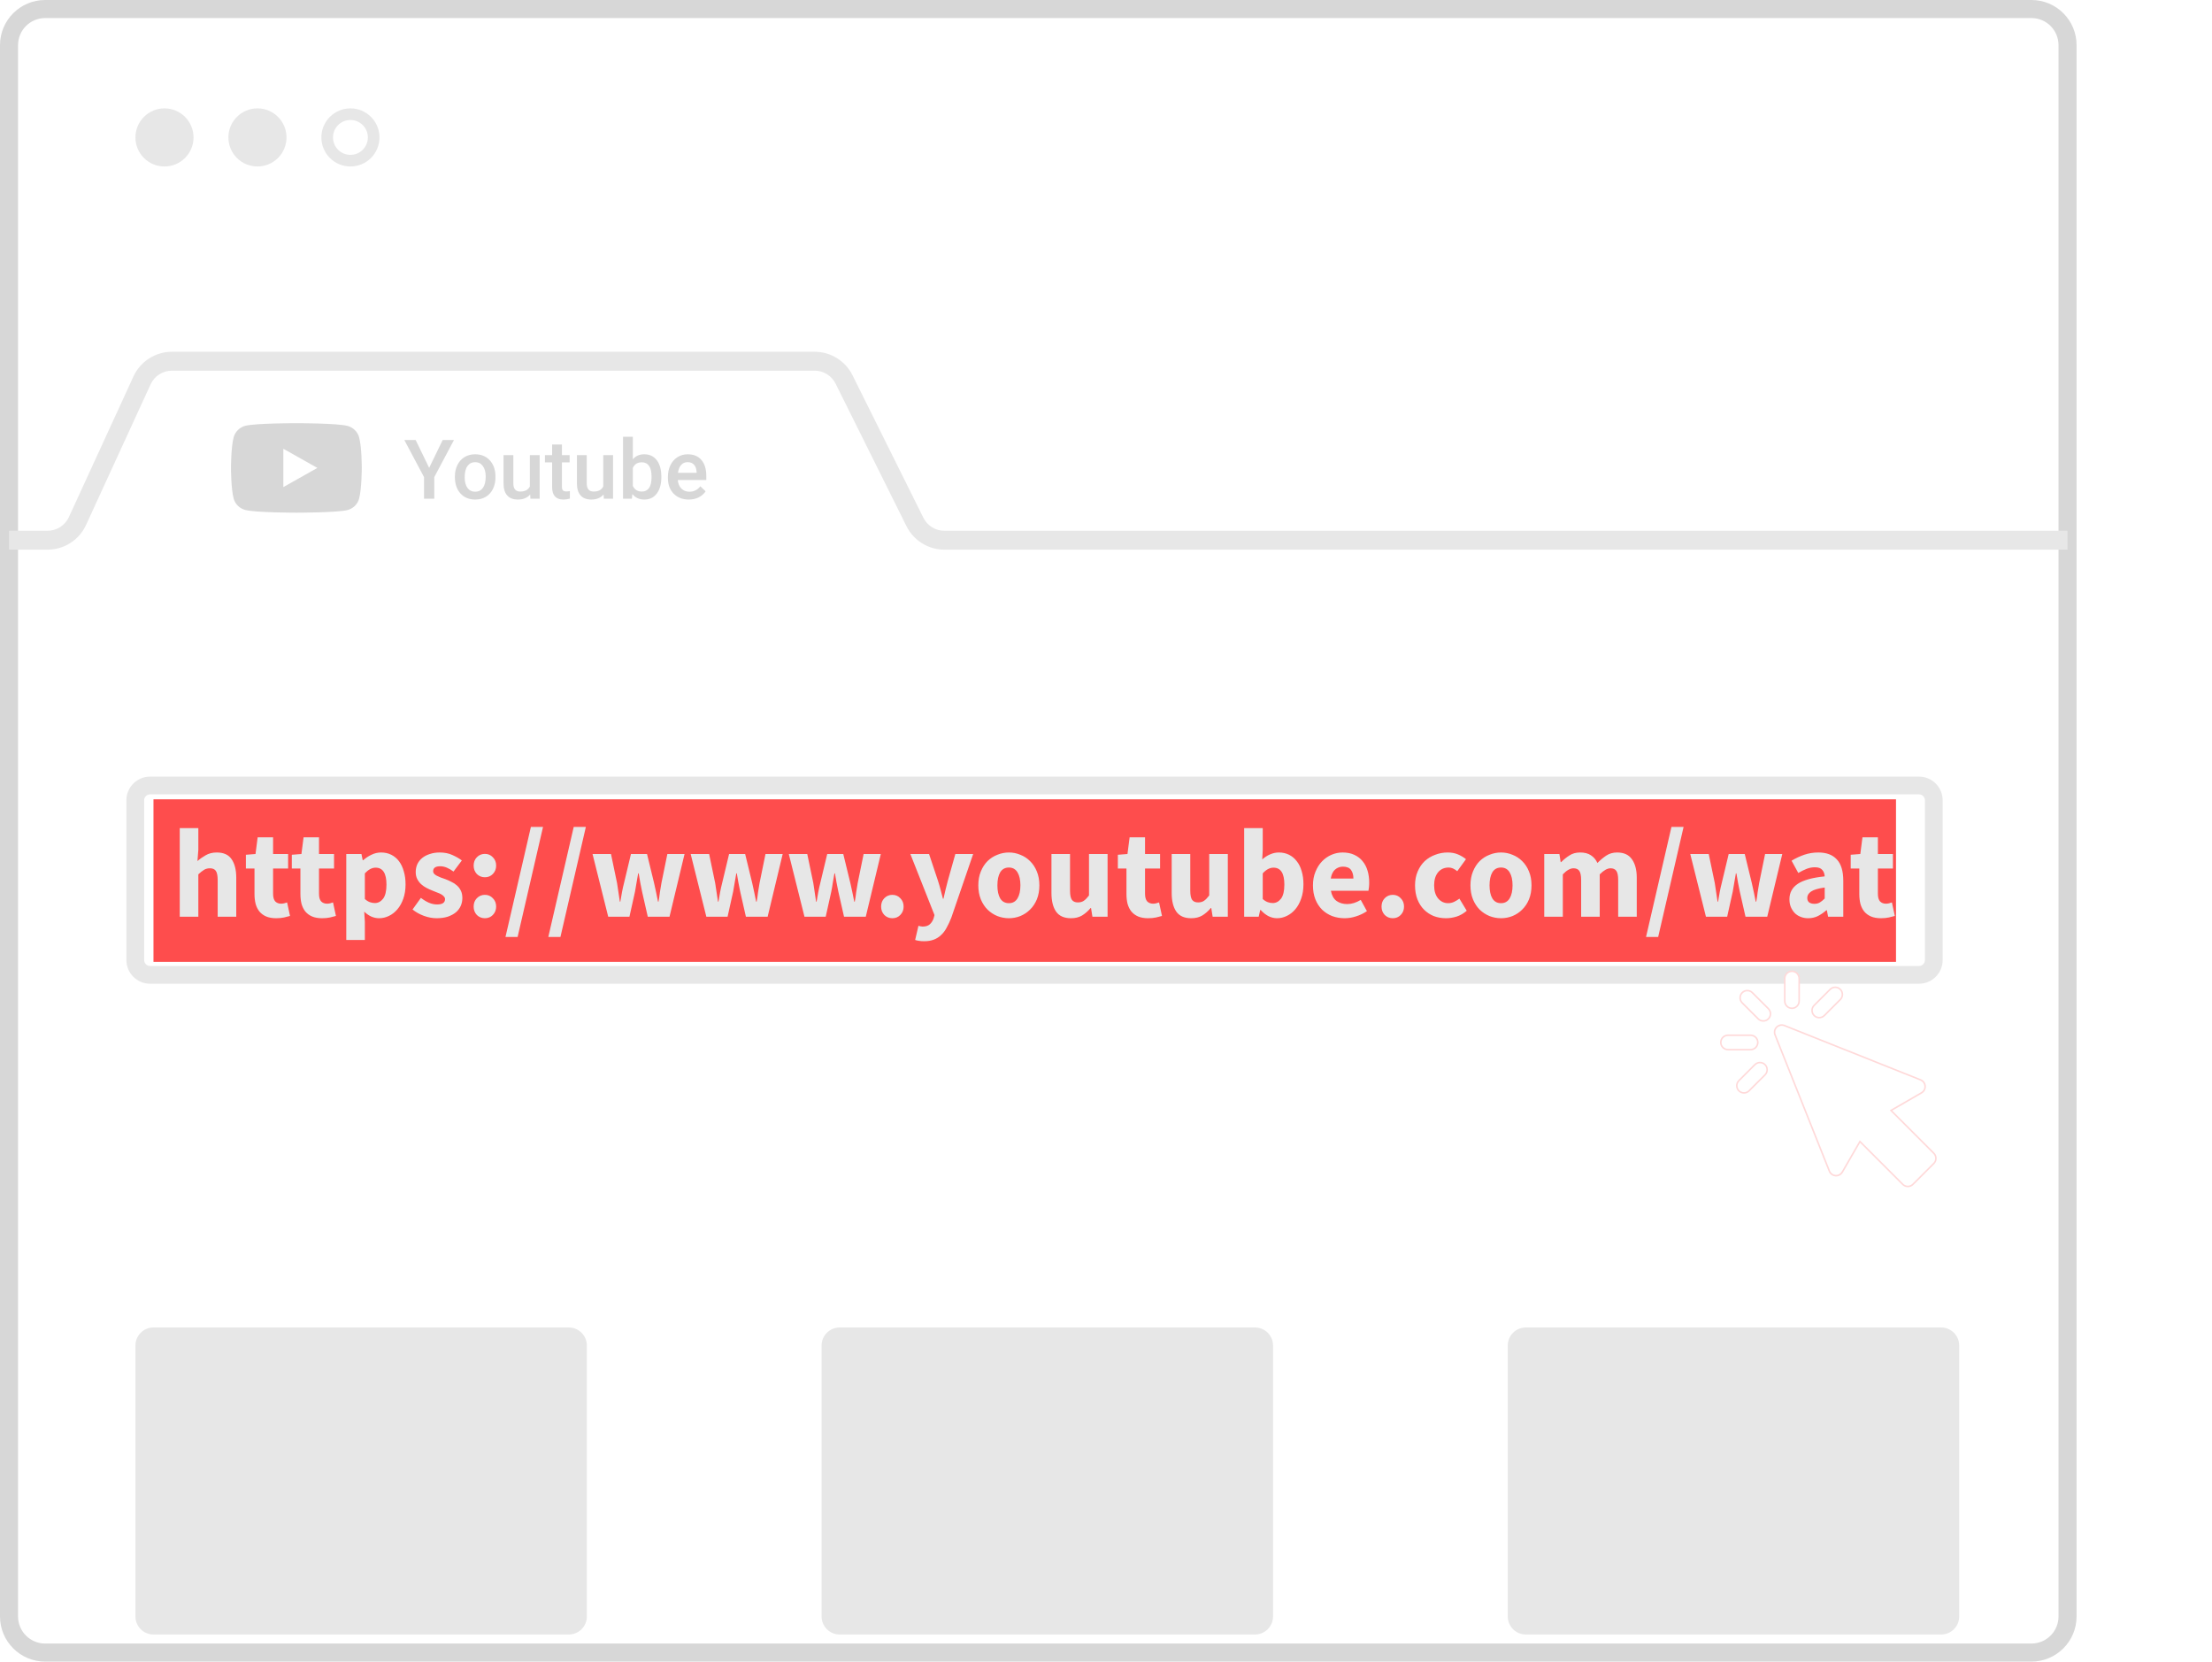 <svg width="245" height="184" viewBox="0 0 245 184" fill="none" xmlns="http://www.w3.org/2000/svg">
<path d="M225 1H5C2.791 1 1 2.791 1 5V179C1 181.209 2.791 183 5 183H225C227.209 183 229 181.209 229 179V5C229 2.791 227.209 1 225 1Z" fill="white"/>
<path fill-rule="evenodd" clip-rule="evenodd" d="M5 2C3.343 2 2 3.343 2 5V179C2 180.657 3.343 182 5 182H225C226.657 182 228 180.657 228 179V5C228 3.343 226.657 2 225 2H5ZM0 5C0 2.239 2.239 0 5 0H225C227.761 0 230 2.239 230 5V179C230 181.761 227.761 184 225 184H5C2.239 184 0 181.761 0 179V5Z" fill="#D7D7D7"/>
<path fill-rule="evenodd" clip-rule="evenodd" d="M212.547 87.966H16.621C16.259 87.966 15.966 88.259 15.966 88.621V106.313C15.966 106.675 16.259 106.969 16.621 106.969H212.547C212.909 106.969 213.202 106.675 213.202 106.313V88.621C213.202 88.259 212.909 87.966 212.547 87.966ZM16.621 86C15.174 86 14 87.174 14 88.621V106.313C14 107.761 15.174 108.935 16.621 108.935H212.547C213.995 108.935 215.168 107.761 215.168 106.313V88.621C215.168 87.174 213.995 86 212.547 86H16.621Z" fill="#E7E7E7"/>
<path d="M210 88.513H17V106.513H210V88.513Z" fill="#FE4D4D"/>
<path d="M19.91 101.513V91.699H21.968V94.107L21.87 95.353C22.131 95.12 22.435 94.905 22.78 94.709C23.125 94.504 23.536 94.401 24.012 94.401C24.768 94.401 25.314 94.648 25.65 95.143C25.995 95.638 26.168 96.323 26.168 97.201V101.513H24.11V97.467C24.11 96.963 24.04 96.618 23.9 96.431C23.769 96.244 23.555 96.151 23.256 96.151C22.995 96.151 22.771 96.212 22.584 96.333C22.397 96.445 22.192 96.608 21.968 96.823V101.513H19.91ZM30.582 101.681C30.153 101.681 29.784 101.615 29.476 101.485C29.177 101.354 28.93 101.172 28.734 100.939C28.547 100.705 28.407 100.425 28.314 100.099C28.23 99.763 28.188 99.394 28.188 98.993V96.179H27.236V94.653L28.3 94.569L28.538 92.721H30.246V94.569H31.912V96.179H30.246V98.965C30.246 99.357 30.325 99.641 30.484 99.819C30.652 99.987 30.871 100.071 31.142 100.071C31.254 100.071 31.366 100.057 31.478 100.029C31.599 100.001 31.707 99.968 31.8 99.931L32.122 101.429C31.935 101.485 31.716 101.541 31.464 101.597C31.212 101.653 30.918 101.681 30.582 101.681ZM35.668 101.681C35.239 101.681 34.87 101.615 34.562 101.485C34.263 101.354 34.016 101.172 33.82 100.939C33.633 100.705 33.493 100.425 33.4 100.099C33.316 99.763 33.274 99.394 33.274 98.993V96.179H32.322V94.653L33.386 94.569L33.624 92.721H35.332V94.569H36.998V96.179H35.332V98.965C35.332 99.357 35.411 99.641 35.57 99.819C35.738 99.987 35.957 100.071 36.228 100.071C36.34 100.071 36.452 100.057 36.564 100.029C36.685 100.001 36.793 99.968 36.886 99.931L37.208 101.429C37.021 101.485 36.802 101.541 36.55 101.597C36.298 101.653 36.004 101.681 35.668 101.681ZM38.353 104.089V94.569H40.033L40.173 95.255H40.229C40.5 95.012 40.803 94.811 41.139 94.653C41.485 94.485 41.839 94.401 42.203 94.401C42.623 94.401 43.001 94.485 43.337 94.653C43.673 94.821 43.958 95.059 44.191 95.367C44.425 95.675 44.602 96.048 44.723 96.487C44.854 96.916 44.919 97.397 44.919 97.929C44.919 98.526 44.835 99.058 44.667 99.525C44.509 99.982 44.289 100.374 44.009 100.701C43.739 101.018 43.426 101.261 43.071 101.429C42.726 101.597 42.367 101.681 41.993 101.681C41.695 101.681 41.405 101.62 41.125 101.499C40.845 101.368 40.584 101.186 40.341 100.953L40.411 102.059V104.089H38.353ZM41.517 100.001C41.872 100.001 42.175 99.842 42.427 99.525C42.679 99.198 42.805 98.675 42.805 97.957C42.805 96.706 42.404 96.081 41.601 96.081C41.2 96.081 40.803 96.291 40.411 96.711V99.553C40.598 99.721 40.785 99.838 40.971 99.903C41.158 99.968 41.34 100.001 41.517 100.001ZM48.354 101.681C47.897 101.681 47.426 101.592 46.94 101.415C46.464 101.237 46.049 101.004 45.694 100.715L46.618 99.427C46.936 99.669 47.239 99.852 47.528 99.973C47.818 100.094 48.112 100.155 48.41 100.155C48.718 100.155 48.942 100.103 49.082 100.001C49.222 99.898 49.292 99.754 49.292 99.567C49.292 99.455 49.25 99.357 49.166 99.273C49.092 99.18 48.984 99.096 48.844 99.021C48.714 98.946 48.564 98.881 48.396 98.825C48.228 98.76 48.056 98.689 47.878 98.615C47.664 98.531 47.449 98.433 47.234 98.321C47.02 98.209 46.824 98.073 46.646 97.915C46.469 97.747 46.324 97.555 46.212 97.341C46.1 97.117 46.044 96.86 46.044 96.571C46.044 96.254 46.105 95.96 46.226 95.689C46.357 95.418 46.539 95.189 46.772 95.003C47.006 94.816 47.286 94.671 47.612 94.569C47.939 94.457 48.303 94.401 48.704 94.401C49.236 94.401 49.703 94.494 50.104 94.681C50.506 94.858 50.856 95.059 51.154 95.283L50.23 96.515C49.978 96.328 49.731 96.183 49.488 96.081C49.246 95.978 49.003 95.927 48.76 95.927C48.238 95.927 47.976 96.109 47.976 96.473C47.976 96.585 48.014 96.683 48.088 96.767C48.163 96.841 48.261 96.912 48.382 96.977C48.513 97.042 48.658 97.108 48.816 97.173C48.984 97.229 49.157 97.29 49.334 97.355C49.558 97.439 49.778 97.537 49.992 97.649C50.216 97.751 50.417 97.882 50.594 98.041C50.781 98.2 50.93 98.395 51.042 98.629C51.154 98.853 51.21 99.124 51.21 99.441C51.21 99.758 51.15 100.052 51.028 100.323C50.907 100.593 50.725 100.831 50.482 101.037C50.24 101.233 49.941 101.391 49.586 101.513C49.232 101.625 48.821 101.681 48.354 101.681ZM53.707 97.145C53.353 97.145 53.054 97.023 52.811 96.781C52.578 96.529 52.461 96.221 52.461 95.857C52.461 95.484 52.578 95.175 52.811 94.933C53.054 94.681 53.353 94.555 53.707 94.555C54.062 94.555 54.356 94.681 54.589 94.933C54.832 95.175 54.953 95.484 54.953 95.857C54.953 96.221 54.832 96.529 54.589 96.781C54.356 97.023 54.062 97.145 53.707 97.145ZM53.707 101.681C53.353 101.681 53.054 101.559 52.811 101.317C52.578 101.065 52.461 100.757 52.461 100.393C52.461 100.019 52.578 99.712 52.811 99.469C53.054 99.217 53.353 99.091 53.707 99.091C54.062 99.091 54.356 99.217 54.589 99.469C54.832 99.712 54.953 100.019 54.953 100.393C54.953 100.757 54.832 101.065 54.589 101.317C54.356 101.559 54.062 101.681 53.707 101.681ZM55.987 103.753L58.801 91.573H60.145L57.331 103.753H55.987ZM60.731 103.753L63.545 91.573H64.889L62.075 103.753H60.731ZM67.365 101.513L65.629 94.569H67.673L68.345 97.789C68.401 98.134 68.452 98.475 68.499 98.811C68.546 99.147 68.597 99.492 68.653 99.847H68.709C68.774 99.492 68.835 99.142 68.891 98.797C68.956 98.451 69.031 98.115 69.115 97.789L69.885 94.569H71.663L72.447 97.789C72.531 98.134 72.606 98.475 72.671 98.811C72.736 99.147 72.806 99.492 72.881 99.847H72.937C73.002 99.492 73.054 99.147 73.091 98.811C73.138 98.475 73.194 98.134 73.259 97.789L73.917 94.569H75.821L74.155 101.513H71.747L71.117 98.741C71.042 98.414 70.977 98.088 70.921 97.761C70.865 97.434 70.804 97.084 70.739 96.711H70.683C70.618 97.084 70.557 97.434 70.501 97.761C70.454 98.088 70.398 98.414 70.333 98.741L69.717 101.513H67.365ZM78.234 101.513L76.498 94.569H78.542L79.214 97.789C79.27 98.134 79.321 98.475 79.368 98.811C79.415 99.147 79.466 99.492 79.522 99.847H79.578C79.643 99.492 79.704 99.142 79.76 98.797C79.825 98.451 79.9 98.115 79.984 97.789L80.754 94.569H82.532L83.316 97.789C83.4 98.134 83.475 98.475 83.54 98.811C83.605 99.147 83.675 99.492 83.75 99.847H83.806C83.871 99.492 83.923 99.147 83.96 98.811C84.007 98.475 84.063 98.134 84.128 97.789L84.786 94.569H86.69L85.024 101.513H82.616L81.986 98.741C81.911 98.414 81.846 98.088 81.79 97.761C81.734 97.434 81.673 97.084 81.608 96.711H81.552C81.487 97.084 81.426 97.434 81.37 97.761C81.323 98.088 81.267 98.414 81.202 98.741L80.586 101.513H78.234ZM89.103 101.513L87.367 94.569H89.411L90.083 97.789C90.139 98.134 90.191 98.475 90.237 98.811C90.284 99.147 90.335 99.492 90.391 99.847H90.447C90.513 99.492 90.573 99.142 90.629 98.797C90.695 98.451 90.769 98.115 90.853 97.789L91.623 94.569H93.401L94.185 97.789C94.269 98.134 94.344 98.475 94.409 98.811C94.475 99.147 94.545 99.492 94.619 99.847H94.675C94.741 99.492 94.792 99.147 94.829 98.811C94.876 98.475 94.932 98.134 94.997 97.789L95.655 94.569H97.559L95.893 101.513H93.485L92.855 98.741C92.781 98.414 92.715 98.088 92.659 97.761C92.603 97.434 92.543 97.084 92.477 96.711H92.421C92.356 97.084 92.295 97.434 92.239 97.761C92.193 98.088 92.137 98.414 92.071 98.741L91.455 101.513H89.103ZM98.838 101.681C98.484 101.681 98.185 101.559 97.942 101.317C97.709 101.065 97.592 100.757 97.592 100.393C97.592 100.019 97.709 99.712 97.942 99.469C98.185 99.217 98.484 99.091 98.838 99.091C99.193 99.091 99.487 99.217 99.72 99.469C99.963 99.712 100.084 100.019 100.084 100.393C100.084 100.757 99.963 101.065 99.72 101.317C99.487 101.559 99.193 101.681 98.838 101.681ZM102.342 104.229C102.127 104.229 101.945 104.215 101.796 104.187C101.647 104.168 101.502 104.135 101.362 104.089L101.726 102.521C101.791 102.539 101.866 102.558 101.95 102.577C102.034 102.595 102.113 102.605 102.188 102.605C102.533 102.605 102.799 102.521 102.986 102.353C103.173 102.185 103.313 101.965 103.406 101.695L103.504 101.331L100.83 94.569H102.902L103.896 97.551C103.999 97.868 104.092 98.19 104.176 98.517C104.26 98.844 104.349 99.18 104.442 99.525H104.498C104.573 99.198 104.647 98.871 104.722 98.545C104.806 98.209 104.89 97.877 104.974 97.551L105.814 94.569H107.788L105.38 101.583C105.212 102.021 105.035 102.404 104.848 102.731C104.671 103.067 104.461 103.342 104.218 103.557C103.985 103.781 103.714 103.949 103.406 104.061C103.107 104.173 102.753 104.229 102.342 104.229ZM111.746 101.681C111.307 101.681 110.882 101.601 110.472 101.443C110.061 101.275 109.697 101.037 109.38 100.729C109.072 100.421 108.824 100.043 108.638 99.595C108.451 99.138 108.358 98.62 108.358 98.041C108.358 97.462 108.451 96.949 108.638 96.501C108.824 96.043 109.072 95.661 109.38 95.353C109.697 95.045 110.061 94.811 110.472 94.653C110.882 94.485 111.307 94.401 111.746 94.401C112.184 94.401 112.604 94.485 113.006 94.653C113.416 94.811 113.776 95.045 114.084 95.353C114.401 95.661 114.653 96.043 114.84 96.501C115.026 96.949 115.12 97.462 115.12 98.041C115.12 98.62 115.026 99.138 114.84 99.595C114.653 100.043 114.401 100.421 114.084 100.729C113.776 101.037 113.416 101.275 113.006 101.443C112.604 101.601 112.184 101.681 111.746 101.681ZM111.746 100.015C112.166 100.015 112.483 99.838 112.698 99.483C112.912 99.128 113.02 98.647 113.02 98.041C113.02 97.434 112.912 96.954 112.698 96.599C112.483 96.244 112.166 96.067 111.746 96.067C111.316 96.067 110.994 96.244 110.78 96.599C110.574 96.954 110.472 97.434 110.472 98.041C110.472 98.647 110.574 99.128 110.78 99.483C110.994 99.838 111.316 100.015 111.746 100.015ZM118.615 101.681C117.859 101.681 117.308 101.433 116.963 100.939C116.627 100.444 116.459 99.758 116.459 98.881V94.569H118.517V98.615C118.517 99.119 118.587 99.464 118.727 99.651C118.867 99.838 119.086 99.931 119.385 99.931C119.646 99.931 119.866 99.87 120.043 99.749C120.22 99.627 120.412 99.431 120.617 99.161V94.569H122.675V101.513H120.995L120.841 100.547H120.799C120.5 100.901 120.178 101.181 119.833 101.387C119.497 101.583 119.091 101.681 118.615 101.681ZM127.16 101.681C126.731 101.681 126.362 101.615 126.054 101.485C125.756 101.354 125.508 101.172 125.312 100.939C125.126 100.705 124.986 100.425 124.892 100.099C124.808 99.763 124.766 99.394 124.766 98.993V96.179H123.814V94.653L124.878 94.569L125.116 92.721H126.824V94.569H128.49V96.179H126.824V98.965C126.824 99.357 126.904 99.641 127.062 99.819C127.23 99.987 127.45 100.071 127.72 100.071C127.832 100.071 127.944 100.057 128.056 100.029C128.178 100.001 128.285 99.968 128.378 99.931L128.7 101.429C128.514 101.485 128.294 101.541 128.042 101.597C127.79 101.653 127.496 101.681 127.16 101.681ZM131.932 101.681C131.176 101.681 130.625 101.433 130.28 100.939C129.944 100.444 129.776 99.758 129.776 98.881V94.569H131.834V98.615C131.834 99.119 131.904 99.464 132.044 99.651C132.184 99.838 132.403 99.931 132.702 99.931C132.963 99.931 133.182 99.87 133.36 99.749C133.537 99.627 133.728 99.431 133.934 99.161V94.569H135.992V101.513H134.312L134.158 100.547H134.116C133.817 100.901 133.495 101.181 133.15 101.387C132.814 101.583 132.408 101.681 131.932 101.681ZM141.443 101.681C141.135 101.681 140.822 101.606 140.505 101.457C140.197 101.298 139.907 101.069 139.637 100.771H139.581L139.413 101.513H137.803V91.699H139.861V94.107L139.805 95.171C140.075 94.928 140.365 94.742 140.673 94.611C140.99 94.471 141.312 94.401 141.639 94.401C142.059 94.401 142.437 94.485 142.773 94.653C143.109 94.821 143.393 95.059 143.627 95.367C143.869 95.665 144.051 96.034 144.173 96.473C144.303 96.902 144.369 97.383 144.369 97.915C144.369 98.512 144.285 99.044 144.117 99.511C143.958 99.978 143.739 100.374 143.459 100.701C143.188 101.018 142.875 101.261 142.521 101.429C142.175 101.597 141.816 101.681 141.443 101.681ZM140.967 100.001C141.321 100.001 141.625 99.842 141.877 99.525C142.129 99.198 142.255 98.675 142.255 97.957C142.255 96.706 141.853 96.081 141.051 96.081C140.64 96.081 140.243 96.291 139.861 96.711V99.553C140.047 99.721 140.234 99.838 140.421 99.903C140.607 99.968 140.789 100.001 140.967 100.001ZM148.936 101.681C148.441 101.681 147.979 101.601 147.55 101.443C147.121 101.275 146.747 101.037 146.43 100.729C146.113 100.411 145.865 100.029 145.688 99.581C145.511 99.133 145.422 98.62 145.422 98.041C145.422 97.481 145.515 96.977 145.702 96.529C145.889 96.072 146.131 95.689 146.43 95.381C146.738 95.064 147.088 94.821 147.48 94.653C147.872 94.485 148.278 94.401 148.698 94.401C149.193 94.401 149.622 94.485 149.986 94.653C150.359 94.821 150.667 95.054 150.91 95.353C151.162 95.651 151.349 96.006 151.47 96.417C151.591 96.818 151.652 97.257 151.652 97.733C151.652 97.919 151.643 98.097 151.624 98.265C151.605 98.433 151.587 98.559 151.568 98.643H147.41C147.503 99.147 147.709 99.52 148.026 99.763C148.353 99.996 148.749 100.113 149.216 100.113C149.711 100.113 150.21 99.959 150.714 99.651L151.4 100.897C151.045 101.139 150.649 101.331 150.21 101.471C149.781 101.611 149.356 101.681 148.936 101.681ZM147.396 97.285H149.902C149.902 96.893 149.813 96.576 149.636 96.333C149.459 96.09 149.16 95.969 148.74 95.969C148.413 95.969 148.124 96.076 147.872 96.291C147.629 96.505 147.471 96.837 147.396 97.285ZM154.264 101.681C153.909 101.681 153.611 101.559 153.368 101.317C153.135 101.065 153.018 100.757 153.018 100.393C153.018 100.019 153.135 99.712 153.368 99.469C153.611 99.217 153.909 99.091 154.264 99.091C154.619 99.091 154.913 99.217 155.146 99.469C155.389 99.712 155.51 100.019 155.51 100.393C155.51 100.757 155.389 101.065 155.146 101.317C154.913 101.559 154.619 101.681 154.264 101.681ZM160.159 101.681C159.673 101.681 159.221 101.601 158.801 101.443C158.39 101.275 158.031 101.037 157.723 100.729C157.415 100.421 157.172 100.043 156.995 99.595C156.817 99.138 156.729 98.62 156.729 98.041C156.729 97.462 156.827 96.949 157.023 96.501C157.219 96.043 157.48 95.661 157.807 95.353C158.143 95.045 158.53 94.811 158.969 94.653C159.407 94.485 159.865 94.401 160.341 94.401C160.77 94.401 161.148 94.471 161.475 94.611C161.811 94.751 162.109 94.928 162.371 95.143L161.405 96.473C161.078 96.202 160.765 96.067 160.467 96.067C159.963 96.067 159.566 96.244 159.277 96.599C158.987 96.954 158.843 97.434 158.843 98.041C158.843 98.647 158.987 99.128 159.277 99.483C159.575 99.838 159.949 100.015 160.397 100.015C160.621 100.015 160.835 99.968 161.041 99.875C161.255 99.772 161.456 99.651 161.643 99.511L162.455 100.855C162.109 101.153 161.736 101.368 161.335 101.499C160.933 101.62 160.541 101.681 160.159 101.681ZM166.255 101.681C165.817 101.681 165.392 101.601 164.981 101.443C164.571 101.275 164.207 101.037 163.889 100.729C163.581 100.421 163.334 100.043 163.147 99.595C162.961 99.138 162.867 98.62 162.867 98.041C162.867 97.462 162.961 96.949 163.147 96.501C163.334 96.043 163.581 95.661 163.889 95.353C164.207 95.045 164.571 94.811 164.981 94.653C165.392 94.485 165.817 94.401 166.255 94.401C166.694 94.401 167.114 94.485 167.515 94.653C167.926 94.811 168.285 95.045 168.593 95.353C168.911 95.661 169.163 96.043 169.349 96.501C169.536 96.949 169.629 97.462 169.629 98.041C169.629 98.62 169.536 99.138 169.349 99.595C169.163 100.043 168.911 100.421 168.593 100.729C168.285 101.037 167.926 101.275 167.515 101.443C167.114 101.601 166.694 101.681 166.255 101.681ZM166.255 100.015C166.675 100.015 166.993 99.838 167.207 99.483C167.422 99.128 167.529 98.647 167.529 98.041C167.529 97.434 167.422 96.954 167.207 96.599C166.993 96.244 166.675 96.067 166.255 96.067C165.826 96.067 165.504 96.244 165.289 96.599C165.084 96.954 164.981 97.434 164.981 98.041C164.981 98.647 165.084 99.128 165.289 99.483C165.504 99.838 165.826 100.015 166.255 100.015ZM171.039 101.513V94.569H172.719L172.859 95.465H172.915C173.204 95.175 173.512 94.928 173.839 94.723C174.166 94.508 174.558 94.401 175.015 94.401C175.51 94.401 175.906 94.504 176.205 94.709C176.513 94.905 176.756 95.189 176.933 95.563C177.241 95.246 177.563 94.975 177.899 94.751C178.244 94.517 178.65 94.401 179.117 94.401C179.864 94.401 180.41 94.653 180.755 95.157C181.11 95.651 181.287 96.333 181.287 97.201V101.513H179.229V97.467C179.229 96.963 179.159 96.618 179.019 96.431C178.888 96.244 178.674 96.151 178.375 96.151C178.03 96.151 177.633 96.375 177.185 96.823V101.513H175.127V97.467C175.127 96.963 175.057 96.618 174.917 96.431C174.786 96.244 174.572 96.151 174.273 96.151C173.918 96.151 173.526 96.375 173.097 96.823V101.513H171.039ZM182.315 103.753L185.129 91.573H186.473L183.659 103.753H182.315ZM188.949 101.513L187.213 94.569H189.257L189.929 97.789C189.985 98.134 190.036 98.475 190.083 98.811C190.13 99.147 190.181 99.492 190.237 99.847H190.293C190.358 99.492 190.419 99.142 190.475 98.797C190.54 98.451 190.615 98.115 190.699 97.789L191.469 94.569H193.247L194.031 97.789C194.115 98.134 194.19 98.475 194.255 98.811C194.32 99.147 194.39 99.492 194.465 99.847H194.521C194.586 99.492 194.638 99.147 194.675 98.811C194.722 98.475 194.778 98.134 194.843 97.789L195.501 94.569H197.405L195.739 101.513H193.331L192.701 98.741C192.626 98.414 192.561 98.088 192.505 97.761C192.449 97.434 192.388 97.084 192.323 96.711H192.267C192.202 97.084 192.141 97.434 192.085 97.761C192.038 98.088 191.982 98.414 191.917 98.741L191.301 101.513H188.949ZM200.269 101.681C199.952 101.681 199.663 101.625 199.401 101.513C199.149 101.41 198.935 101.265 198.757 101.079C198.58 100.883 198.44 100.659 198.337 100.407C198.244 100.155 198.197 99.879 198.197 99.581C198.197 98.853 198.505 98.284 199.121 97.873C199.737 97.462 200.731 97.187 202.103 97.047C202.085 96.739 201.991 96.496 201.823 96.319C201.665 96.132 201.394 96.039 201.011 96.039C200.713 96.039 200.414 96.095 200.115 96.207C199.826 96.319 199.513 96.473 199.177 96.669L198.435 95.311C198.883 95.04 199.35 94.821 199.835 94.653C200.33 94.485 200.853 94.401 201.403 94.401C202.299 94.401 202.981 94.657 203.447 95.171C203.923 95.675 204.161 96.463 204.161 97.537V101.513H202.481L202.341 100.799H202.285C201.987 101.06 201.674 101.275 201.347 101.443C201.021 101.601 200.661 101.681 200.269 101.681ZM200.969 100.085C201.203 100.085 201.403 100.033 201.571 99.931C201.739 99.828 201.917 99.683 202.103 99.497V98.279C201.375 98.382 200.871 98.531 200.591 98.727C200.311 98.923 200.171 99.156 200.171 99.427C200.171 99.651 200.241 99.819 200.381 99.931C200.531 100.033 200.727 100.085 200.969 100.085ZM208.33 101.681C207.901 101.681 207.532 101.615 207.224 101.485C206.925 101.354 206.678 101.172 206.482 100.939C206.295 100.705 206.155 100.425 206.062 100.099C205.978 99.763 205.936 99.394 205.936 98.993V96.179H204.984V94.653L206.048 94.569L206.286 92.721H207.994V94.569H209.66V96.179H207.994V98.965C207.994 99.357 208.073 99.641 208.232 99.819C208.4 99.987 208.619 100.071 208.89 100.071C209.002 100.071 209.114 100.057 209.226 100.029C209.347 100.001 209.455 99.968 209.548 99.931L209.87 101.429C209.683 101.485 209.464 101.541 209.212 101.597C208.96 101.653 208.666 101.681 208.33 101.681Z" fill="#E7E7E7"/>
<g filter="url(#filter0_dd_103_343)">
<path fill-rule="evenodd" clip-rule="evenodd" d="M189.965 105.696C190.405 105.696 190.762 105.339 190.762 104.899V102.395C190.762 101.955 190.405 101.598 189.965 101.598C189.525 101.598 189.168 101.955 189.168 102.395V104.899C189.168 105.339 189.524 105.696 189.965 105.696ZM184.456 103.969C184.768 103.658 185.272 103.658 185.583 103.969L187.354 105.74C187.665 106.051 187.665 106.555 187.354 106.867C187.198 107.022 186.994 107.1 186.791 107.1C186.586 107.1 186.382 107.022 186.226 106.867L184.456 105.096C184.145 104.785 184.145 104.28 184.456 103.969ZM200.937 117.011L205.679 121.753C205.991 122.064 205.991 122.569 205.679 122.879L203.365 125.194C203.216 125.343 203.013 125.428 202.802 125.428C202.591 125.428 202.387 125.343 202.238 125.194L197.496 120.451L195.542 123.835C195.39 124.099 195.1 124.253 194.795 124.231C194.49 124.209 194.225 124.015 194.112 123.731L188.095 108.643C187.977 108.348 188.046 108.01 188.272 107.784C188.497 107.559 188.834 107.49 189.13 107.608L204.217 113.626C204.5 113.739 204.695 114.004 204.717 114.308C204.739 114.613 204.585 114.903 204.32 115.056L200.937 117.011ZM186.183 109.478C186.183 109.038 185.826 108.681 185.386 108.681H182.882C182.442 108.681 182.085 109.038 182.085 109.478C182.085 109.918 182.442 110.275 182.882 110.275H185.386C185.826 110.275 186.183 109.918 186.183 109.478ZM184.089 113.708L185.861 111.937C186.171 111.627 186.676 111.627 186.987 111.937C187.298 112.249 187.298 112.754 186.987 113.065L185.216 114.835C185.061 114.991 184.856 115.068 184.653 115.068C184.449 115.068 184.245 114.991 184.089 114.835C183.778 114.525 183.778 114.02 184.089 113.708ZM193.551 106.5C193.396 106.655 193.192 106.733 192.987 106.733C192.784 106.733 192.58 106.655 192.424 106.5C192.113 106.189 192.113 105.684 192.424 105.373L194.195 103.602C194.506 103.291 195.01 103.291 195.322 103.602C195.633 103.913 195.633 104.418 195.322 104.729L193.551 106.5Z" fill="white"/>
<path d="M200.937 117.011L200.894 116.936L200.798 116.992L200.877 117.07L200.937 117.011ZM197.496 120.451L197.557 120.392L197.478 120.313L197.422 120.409L197.496 120.451ZM190.677 104.899C190.677 105.292 190.357 105.611 189.965 105.611V105.781C190.452 105.781 190.847 105.386 190.847 104.899H190.677ZM190.677 102.395V104.899H190.847V102.395H190.677ZM189.965 101.683C190.358 101.683 190.677 102.002 190.677 102.395H190.847C190.847 101.908 190.452 101.513 189.965 101.513V101.683ZM189.253 102.395C189.253 102.002 189.572 101.683 189.965 101.683V101.513C189.477 101.513 189.083 101.908 189.083 102.395H189.253ZM189.253 104.899V102.395H189.083V104.899H189.253ZM189.965 105.611C189.572 105.611 189.253 105.292 189.253 104.899H189.083C189.083 105.386 189.477 105.781 189.965 105.781V105.611ZM185.643 103.909C185.299 103.565 184.74 103.564 184.396 103.909L184.517 104.029C184.794 103.751 185.245 103.751 185.523 104.029L185.643 103.909ZM187.414 105.679L185.643 103.909L185.523 104.029L187.294 105.8L187.414 105.679ZM187.414 106.927C187.758 106.582 187.758 106.024 187.414 105.679L187.294 105.8C187.572 106.078 187.572 106.529 187.294 106.806L187.414 106.927ZM186.791 107.185C187.016 107.185 187.242 107.099 187.414 106.927L187.294 106.806C187.155 106.946 186.973 107.015 186.791 107.015V107.185ZM186.167 106.927C186.339 107.099 186.564 107.185 186.791 107.185V107.015C186.608 107.015 186.426 106.946 186.287 106.806L186.167 106.927ZM184.396 105.156L186.167 106.927L186.287 106.806L184.517 105.036L184.396 105.156ZM184.396 103.909C184.052 104.253 184.052 104.812 184.396 105.156L184.517 105.036C184.238 104.758 184.238 104.307 184.517 104.029L184.396 103.909ZM205.74 121.692L200.997 116.95L200.877 117.07L205.619 121.813L205.74 121.692ZM205.74 122.94C206.083 122.595 206.083 122.037 205.74 121.692L205.619 121.813C205.897 122.091 205.897 122.542 205.619 122.82L205.74 122.94ZM203.425 125.254L205.74 122.94L205.619 122.82L203.305 125.134L203.425 125.254ZM202.802 125.513C203.036 125.513 203.26 125.42 203.425 125.254L203.305 125.134C203.172 125.268 202.991 125.342 202.802 125.342V125.513ZM202.178 125.254C202.343 125.42 202.568 125.513 202.802 125.513V125.342C202.613 125.342 202.431 125.268 202.299 125.134L202.178 125.254ZM197.436 120.512L202.178 125.254L202.299 125.134L197.557 120.392L197.436 120.512ZM195.616 123.878L197.57 120.494L197.422 120.409L195.468 123.793L195.616 123.878ZM194.789 124.316C195.126 124.341 195.447 124.171 195.616 123.878L195.468 123.793C195.332 124.028 195.073 124.166 194.801 124.146L194.789 124.316ZM194.033 123.763C194.158 124.077 194.451 124.291 194.789 124.316L194.801 124.146C194.528 124.126 194.292 123.954 194.191 123.7L194.033 123.763ZM188.015 108.674L194.033 123.763L194.191 123.7L188.174 108.611L188.015 108.674ZM188.211 107.725C187.962 107.974 187.885 108.348 188.015 108.674L188.174 108.611C188.068 108.348 188.13 108.045 188.332 107.845L188.211 107.725ZM189.162 107.529C188.834 107.398 188.46 107.475 188.211 107.725L188.332 107.845C188.533 107.644 188.834 107.582 189.099 107.687L189.162 107.529ZM204.248 113.547L189.162 107.529L189.099 107.687L204.185 113.705L204.248 113.547ZM204.801 114.302C204.777 113.965 204.563 113.672 204.248 113.547L204.185 113.705C204.438 113.806 204.612 114.043 204.631 114.315L204.801 114.302ZM204.363 115.13C204.655 114.961 204.825 114.639 204.801 114.302L204.631 114.315C204.651 114.587 204.514 114.846 204.277 114.982L204.363 115.13ZM200.98 117.084L204.363 115.13L204.277 114.982L200.894 116.936L200.98 117.084ZM185.386 108.766C185.78 108.766 186.098 109.085 186.098 109.478H186.268C186.268 108.991 185.873 108.596 185.386 108.596V108.766ZM182.882 108.766H185.386V108.596H182.882V108.766ZM182.17 109.478C182.17 109.085 182.489 108.766 182.882 108.766V108.596C182.395 108.596 182 108.991 182 109.478H182.17ZM182.882 110.19C182.489 110.19 182.17 109.871 182.17 109.478H182C182 109.965 182.395 110.36 182.882 110.36V110.19ZM185.386 110.19H182.882V110.36H185.386V110.19ZM186.098 109.478C186.098 109.871 185.78 110.19 185.386 110.19V110.36C185.873 110.36 186.268 109.965 186.268 109.478H186.098ZM185.8 111.878L184.029 113.648L184.149 113.769L185.92 111.998L185.8 111.878ZM187.047 111.878C186.703 111.533 186.145 111.533 185.8 111.878L185.92 111.998C186.198 111.72 186.649 111.72 186.927 111.998L187.047 111.878ZM187.047 113.125C187.391 112.781 187.391 112.222 187.047 111.878L186.927 111.998C187.205 112.276 187.205 112.726 186.927 113.005L187.047 113.125ZM185.277 114.896L187.047 113.125L186.927 113.005L185.156 114.776L185.277 114.896ZM184.653 115.154C184.878 115.154 185.104 115.068 185.277 114.896L185.156 114.776C185.017 114.914 184.835 114.983 184.653 114.983V115.154ZM184.029 114.896C184.201 115.068 184.427 115.154 184.653 115.154V114.983C184.471 114.983 184.289 114.914 184.149 114.776L184.029 114.896ZM184.029 113.648C183.684 113.993 183.684 114.551 184.029 114.896L184.149 114.776C183.871 114.497 183.871 114.046 184.149 113.769L184.029 113.648ZM192.987 106.818C193.214 106.818 193.439 106.732 193.611 106.56L193.491 106.44C193.351 106.579 193.17 106.648 192.987 106.648V106.818ZM192.364 106.56C192.536 106.732 192.762 106.818 192.987 106.818V106.648C192.805 106.648 192.623 106.579 192.484 106.44L192.364 106.56ZM192.364 105.313C192.02 105.657 192.02 106.216 192.364 106.56L192.484 106.44C192.206 106.162 192.206 105.711 192.484 105.433L192.364 105.313ZM194.134 103.542L192.364 105.313L192.484 105.433L194.254 103.662L194.134 103.542ZM195.382 103.542C195.037 103.198 194.479 103.198 194.134 103.542L194.254 103.662C194.533 103.385 194.984 103.385 195.261 103.662L195.382 103.542ZM195.382 104.789C195.726 104.445 195.726 103.886 195.382 103.542L195.261 103.662C195.54 103.94 195.54 104.391 195.261 104.669L195.382 104.789ZM193.611 106.56L195.382 104.789L195.261 104.669L193.491 106.44L193.611 106.56Z" fill="#FFD9D9"/>
</g>
<path d="M63 181H17C15.895 181 15 180.105 15 179V149C15 147.895 15.895 147 17 147H63C64.105 147 65 147.895 65 149V179C65 180.105 64.105 181 63 181Z" fill="#E7E7E7"/>
<path d="M139 181H93C91.895 181 91 180.105 91 179V149C91 147.895 91.895 147 93 147H139C140.105 147 141 147.895 141 149V179C141 180.105 140.105 181 139 181Z" fill="#E7E7E7"/>
<path d="M215 181H169C167.895 181 167 180.105 167 179V149C167 147.895 167.895 147 169 147H215C216.105 147 217 147.895 217 149V179C217 180.105 216.105 181 215 181Z" fill="#E7E7E7"/>
<path d="M21.436 15.218C21.436 16.995 19.995 18.436 18.218 18.436C16.441 18.436 15 16.995 15 15.218C15 13.441 16.441 12 18.218 12C19.995 12 21.436 13.441 21.436 15.218Z" fill="#E7E7E7"/>
<path d="M31.734 15.218C31.734 16.995 30.293 18.436 28.515 18.436C26.738 18.436 25.297 16.995 25.297 15.218C25.297 13.441 26.738 12 28.515 12C30.293 12 31.734 13.441 31.734 15.218Z" fill="#E7E7E7"/>
<path fill-rule="evenodd" clip-rule="evenodd" d="M38.813 17.149C39.879 17.149 40.744 16.285 40.744 15.218C40.744 14.152 39.879 13.287 38.813 13.287C37.746 13.287 36.882 14.152 36.882 15.218C36.882 16.285 37.746 17.149 38.813 17.149ZM38.813 18.436C40.59 18.436 42.031 16.995 42.031 15.218C42.031 13.441 40.59 12 38.813 12C37.035 12 35.595 13.441 35.595 15.218C35.595 16.995 37.035 18.436 38.813 18.436Z" fill="#E7E7E7"/>
<path fill-rule="evenodd" clip-rule="evenodd" d="M38.494 47.164C39.114 47.328 39.603 47.806 39.77 48.412C40.081 49.52 40.069 51.828 40.069 51.828C40.069 51.828 40.069 54.125 39.77 55.233C39.603 55.839 39.114 56.317 38.494 56.48C37.36 56.772 32.826 56.772 32.826 56.772C32.826 56.772 28.304 56.772 27.159 56.469C26.538 56.306 26.049 55.828 25.882 55.221C25.584 54.125 25.584 51.817 25.584 51.817C25.584 51.817 25.584 49.52 25.882 48.412C26.049 47.806 26.55 47.316 27.159 47.153C28.292 46.861 32.826 46.861 32.826 46.861C32.826 46.861 37.36 46.861 38.494 47.164ZM35.153 51.816L31.383 53.938V49.694L35.153 51.816Z" fill="#D7D7D7"/>
<path d="M47.534 51.807L49.03 48.725H50.281L48.101 52.834V55.228H46.966V52.834L44.782 48.725H46.037L47.534 51.807ZM50.384 52.767C50.384 52.294 50.477 51.868 50.665 51.489C50.852 51.108 51.116 50.816 51.456 50.614C51.795 50.408 52.185 50.306 52.626 50.306C53.278 50.306 53.807 50.516 54.212 50.936C54.62 51.356 54.84 51.912 54.873 52.606L54.877 52.861C54.877 53.337 54.785 53.763 54.6 54.138C54.419 54.514 54.157 54.804 53.814 55.01C53.475 55.215 53.082 55.318 52.635 55.318C51.953 55.318 51.406 55.091 50.995 54.639C50.587 54.183 50.384 53.577 50.384 52.821V52.767ZM51.469 52.861C51.469 53.358 51.572 53.748 51.777 54.031C51.983 54.311 52.269 54.451 52.635 54.451C53.001 54.451 53.285 54.308 53.488 54.022C53.694 53.736 53.796 53.318 53.796 52.767C53.796 52.279 53.691 51.892 53.479 51.606C53.271 51.32 52.986 51.177 52.626 51.177C52.272 51.177 51.99 51.318 51.782 51.601C51.573 51.881 51.469 52.301 51.469 52.861ZM58.723 54.755C58.405 55.13 57.952 55.318 57.365 55.318C56.841 55.318 56.444 55.164 56.173 54.858C55.905 54.551 55.771 54.107 55.771 53.526V50.395H56.856V53.513C56.856 54.127 57.111 54.433 57.62 54.433C58.147 54.433 58.503 54.244 58.688 53.866V50.395H59.773V55.228H58.75L58.723 54.755ZM62.239 49.22V50.395H63.092V51.199H62.239V53.897C62.239 54.082 62.275 54.216 62.346 54.299C62.42 54.38 62.551 54.42 62.739 54.42C62.864 54.42 62.991 54.405 63.119 54.375V55.215C62.872 55.283 62.633 55.318 62.404 55.318C61.57 55.318 61.153 54.858 61.153 53.937V51.199H60.358V50.395H61.153V49.22H62.239ZM66.853 54.755C66.534 55.13 66.082 55.318 65.495 55.318C64.971 55.318 64.573 55.164 64.302 54.858C64.034 54.551 63.9 54.107 63.9 53.526V50.395H64.986V53.513C64.986 54.127 65.24 54.433 65.75 54.433C66.277 54.433 66.633 54.244 66.817 53.866V50.395H67.903V55.228H66.88L66.853 54.755ZM73.25 52.861C73.25 53.611 73.082 54.208 72.745 54.652C72.411 55.096 71.951 55.318 71.365 55.318C70.799 55.318 70.358 55.114 70.042 54.706L69.989 55.228H69.006V48.367H70.092V50.86C70.404 50.49 70.826 50.306 71.356 50.306C71.945 50.306 72.409 50.525 72.745 50.962C73.082 51.4 73.25 52.012 73.25 52.798V52.861ZM72.164 52.767C72.164 52.243 72.072 51.85 71.887 51.588C71.703 51.326 71.435 51.195 71.083 51.195C70.613 51.195 70.282 51.4 70.092 51.811V53.803C70.285 54.223 70.619 54.433 71.092 54.433C71.432 54.433 71.694 54.307 71.878 54.054C72.063 53.8 72.158 53.418 72.164 52.906V52.767ZM76.292 55.318C75.604 55.318 75.045 55.102 74.617 54.67C74.191 54.235 73.978 53.657 73.978 52.937V52.803C73.978 52.32 74.07 51.89 74.255 51.512C74.442 51.131 74.704 50.834 75.041 50.623C75.377 50.412 75.753 50.306 76.167 50.306C76.825 50.306 77.332 50.516 77.69 50.936C78.05 51.356 78.23 51.95 78.23 52.718V53.156H75.072C75.105 53.555 75.237 53.87 75.47 54.103C75.705 54.335 76 54.451 76.354 54.451C76.852 54.451 77.257 54.25 77.569 53.848L78.154 54.407C77.961 54.695 77.702 54.92 77.377 55.081C77.055 55.239 76.694 55.318 76.292 55.318ZM76.162 51.177C75.864 51.177 75.623 51.281 75.439 51.489C75.257 51.698 75.141 51.988 75.09 52.361H77.158V52.28C77.135 51.917 77.038 51.643 76.868 51.458C76.698 51.271 76.463 51.177 76.162 51.177Z" fill="#D7D7D7"/>
<path fill-rule="evenodd" clip-rule="evenodd" d="M19.044 41.046C18.027 41.046 17.105 41.638 16.681 42.561L16.681 42.561L9.531 58.133C8.766 59.799 7.1 60.867 5.267 60.867H1V58.775H5.267C6.283 58.775 7.206 58.184 7.63 57.26L8.58 57.697L7.63 57.26L14.78 41.688C15.545 40.022 17.21 38.954 19.044 38.954H90.224C92.005 38.954 93.632 39.962 94.425 41.556L102.273 57.333C102.712 58.217 103.614 58.775 104.601 58.775H229V60.867H104.601C102.82 60.867 101.193 59.859 100.4 58.265L101.336 57.799L100.4 58.265L92.552 42.488C92.113 41.605 91.211 41.046 90.224 41.046H19.044Z" fill="#E7E7E7"/>
<defs>
<filter id="filter0_dd_103_343" x="152.213" y="69.172" width="92.082" height="92.085" filterUnits="userSpaceOnUse" color-interpolation-filters="sRGB">
<feFlood flood-opacity="0" result="BackgroundImageFix"/>
<feColorMatrix in="SourceAlpha" type="matrix" values="0 0 0 0 0 0 0 0 0 0 0 0 0 0 0 0 0 0 127 0" result="hardAlpha"/>
<feOffset dx="4.255" dy="1.702"/>
<feGaussianBlur stdDeviation="17.021"/>
<feColorMatrix type="matrix" values="0 0 0 0 1 0 0 0 0 0.173 0 0 0 0 0.173 0 0 0 1 0"/>
<feBlend mode="normal" in2="BackgroundImageFix" result="effect1_dropShadow_103_343"/>
<feColorMatrix in="SourceAlpha" type="matrix" values="0 0 0 0 0 0 0 0 0 0 0 0 0 0 0 0 0 0 127 0" result="hardAlpha"/>
<feOffset dx="4.255" dy="4.255"/>
<feGaussianBlur stdDeviation="4.255"/>
<feColorMatrix type="matrix" values="0 0 0 0 1 0 0 0 0 0.171 0 0 0 0 0.171 0 0 0 0.08 0"/>
<feBlend mode="normal" in2="effect1_dropShadow_103_343" result="effect2_dropShadow_103_343"/>
<feBlend mode="normal" in="SourceGraphic" in2="effect2_dropShadow_103_343" result="shape"/>
</filter>
</defs>
</svg>
